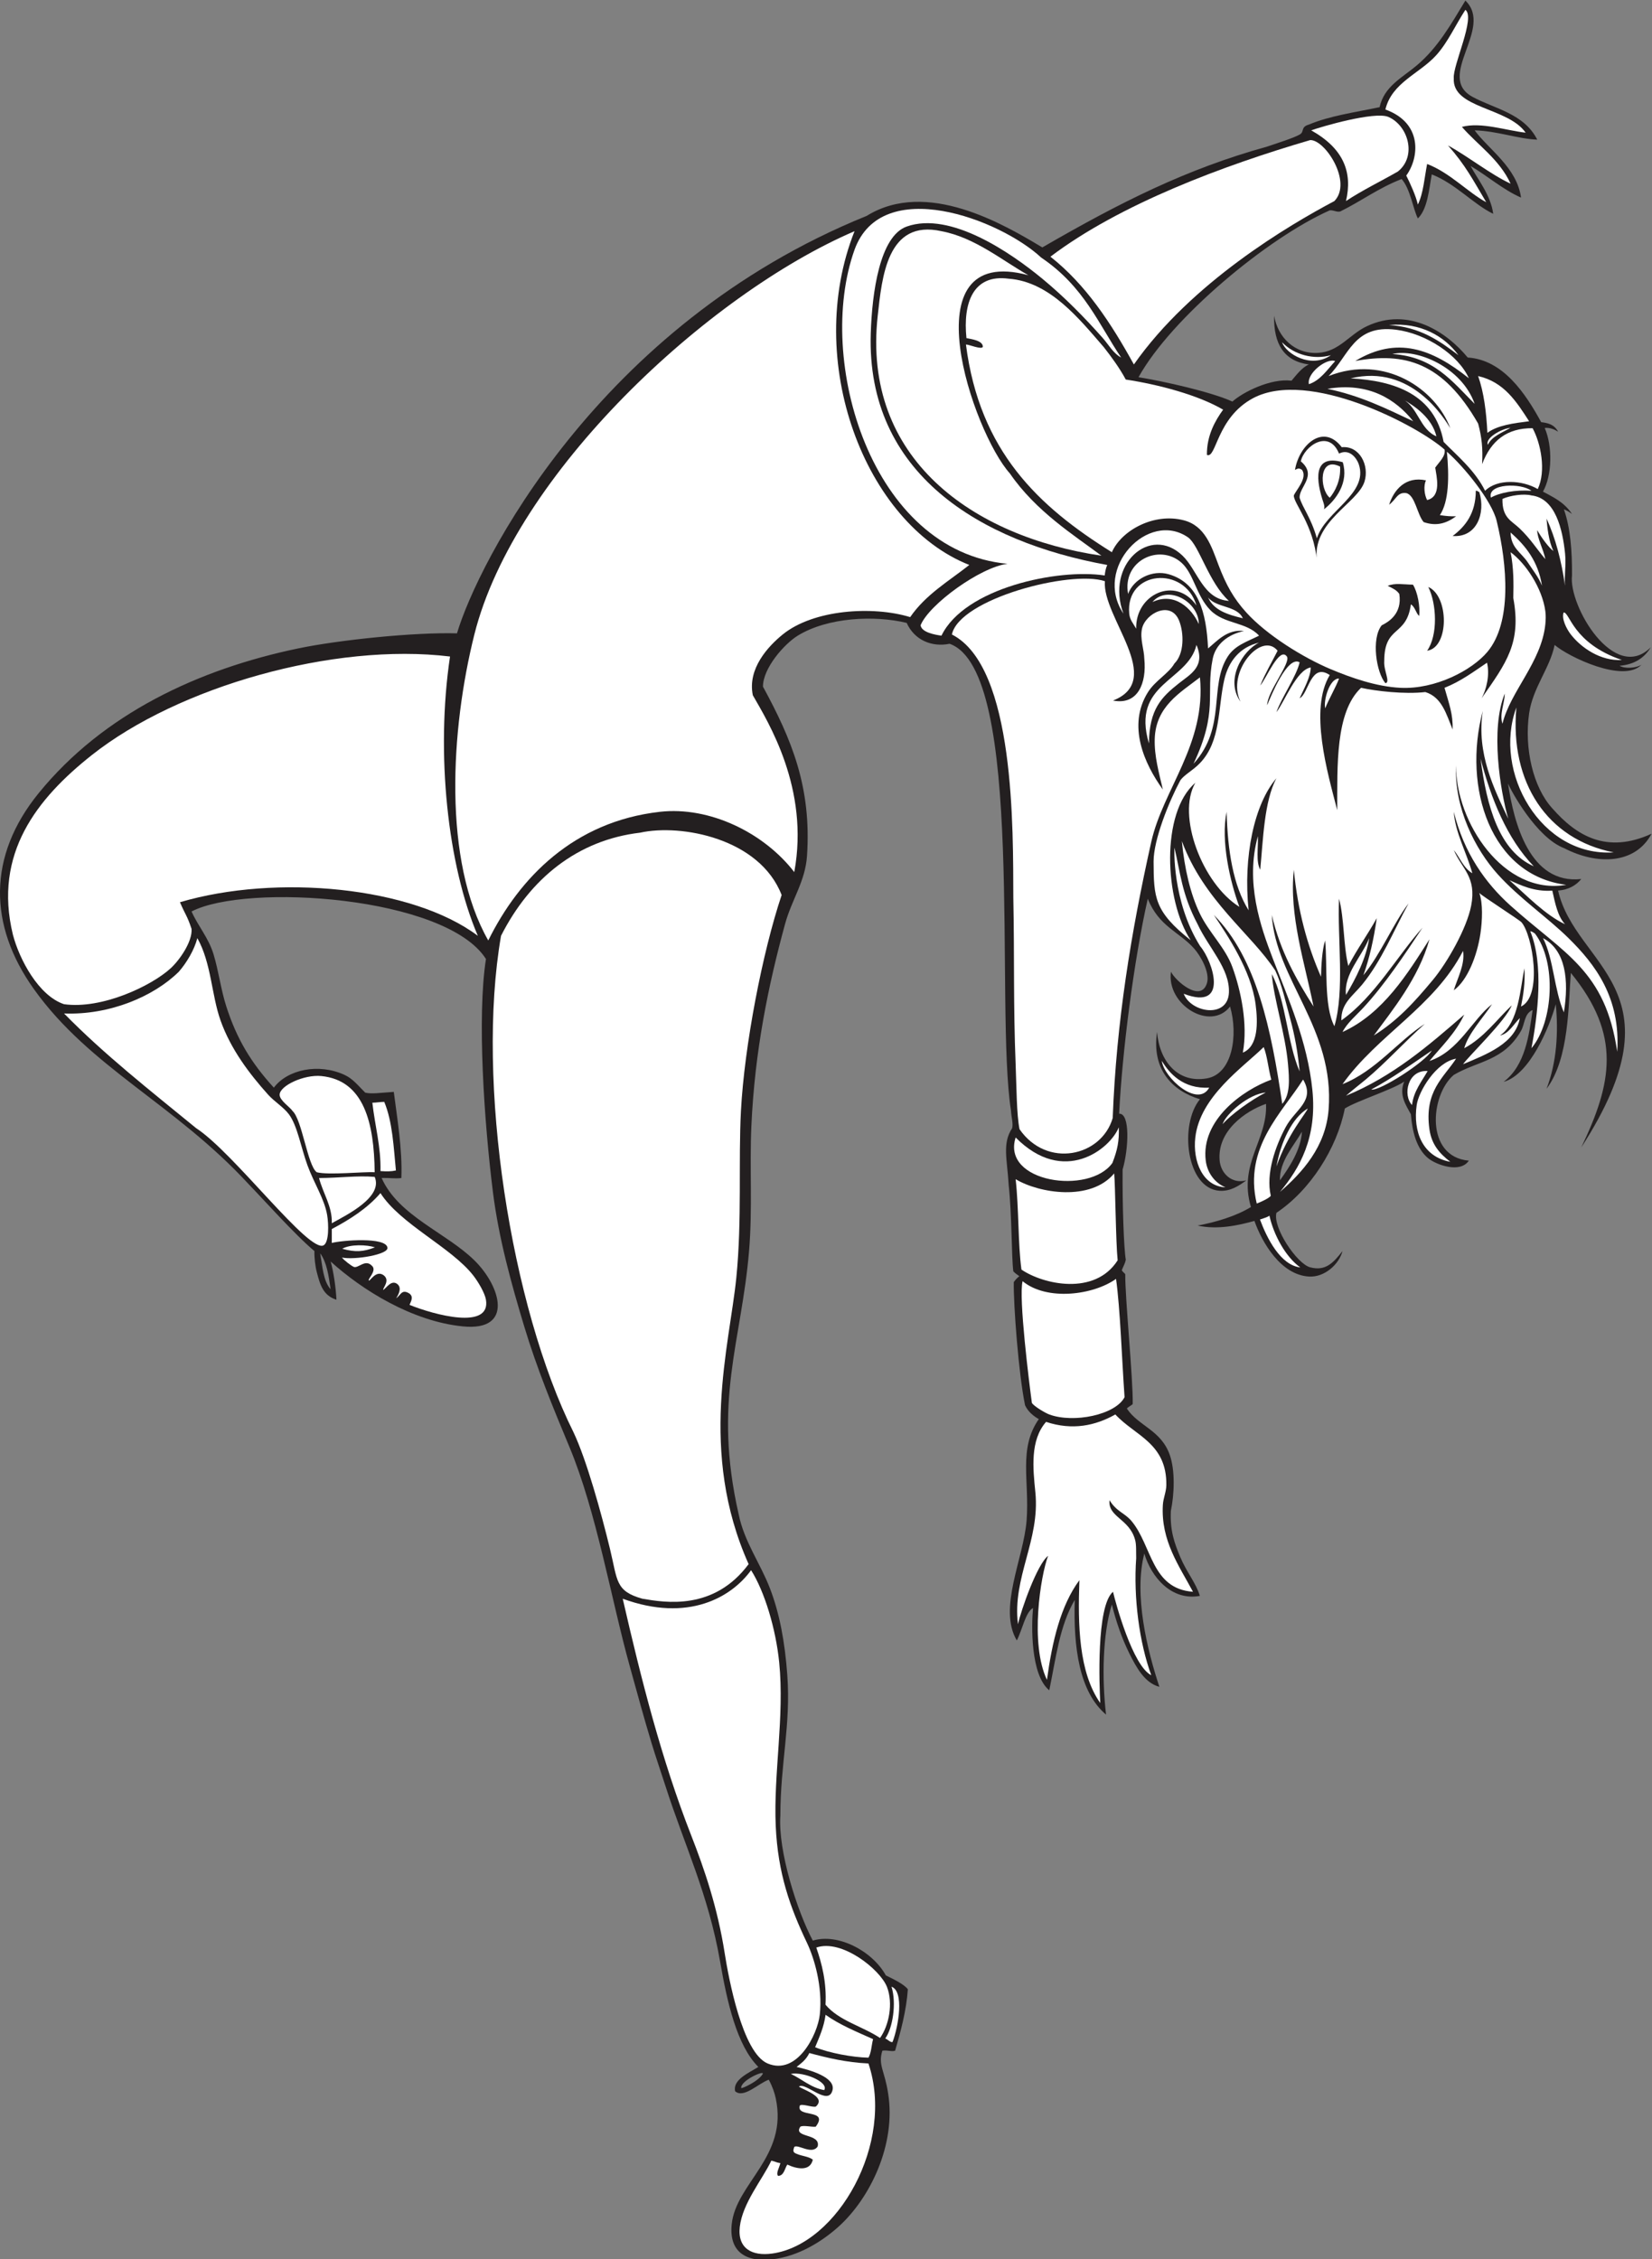 <?xml version="1.0" encoding="UTF-8" standalone="no"?>
<svg
   xmlns:dc="http://purl.org/dc/elements/1.1/"
   xmlns:cc="http://creativecommons.org/ns#"
   xmlns:rdf="http://www.w3.org/1999/02/22-rdf-syntax-ns#"
   xmlns:svg="http://www.w3.org/2000/svg"
   xmlns="http://www.w3.org/2000/svg"
   viewBox="0 0 683.96 935.52"
   height="935.52"
   width="683.96"
   xml:space="preserve"
   id="svg2"
   version="1.1"><rect x="0" y="0" width="683.96" height="935.52" fill="#808080" stroke="none"/><defs
     id="defs6" /><g
     transform="matrix(1.333,0,0,-1.333,0,935.52)"
     id="g10"><g
       transform="scale(0.1)"
       id="g12"><path
         id="path14"
         style="fill:#231f20;fill-opacity:1;fill-rule:evenodd;stroke:none"
         d="m 4911.33,4287.61 c -16.27,-19.74 -38.95,-33.04 -71.99,-36 54.06,-237.45 391.29,-303.15 71.99,-797.61 95.29,199.05 125.9,348.34 -32.4,542.01 -8.05,-95.3 -4.16,-265.6 -75.59,-360 31.84,81.85 37.27,176.35 28.79,262.8 -19.06,-69.21 -80.29,-218.77 -161.99,-241.21 67.61,51.02 79.22,146.63 90,223.2 -26.35,-11.16 -23.89,-43.66 -36,-64.79 -54.04,-94.3 -133.98,-92.77 -208.81,-136.81 -73.88,-62.99 -89.41,-254.63 46.8,-266.39 -27.31,-40.51 -101.52,-12.65 -126,7.19 -36.83,29.88 -49.82,83.68 -54,136.81 -14.88,27.9 -37.95,59.5 -20.8,101.6 -35.7,-24.79 -147.93,-60.31 -184.4,-83.6 -24.63,-124.28 -107.61,-254.01 -212.4,-324.01 -12.19,-45.92 63.81,-158.28 104.4,-169.2 48.57,-13.05 72.71,14.51 100.8,50.41 -10.69,-40.97 -55.59,-82.21 -104.4,-79.2 -87.28,5.35 -145.31,105.37 -169.2,172.8 -49.59,-13.85 -115.19,-28.17 -176.4,-14.4 55.29,10.29 118.53,28.67 165.6,57.6 -40.06,134.2 52.52,209.24 46.8,320.39 -64.16,-22.21 -152.44,-84.38 -144,-176.39 3.61,-39.33 37.44,-73.49 82.81,-61.21 -22.48,-16.74 -49.57,-34.55 -82.81,-32.4 -104.09,6.74 -125.92,205.88 -61.2,284.41 -85.82,25.82 -150.35,91.99 -133.2,208.8 7.03,-89.1 63.07,-160.2 154.81,-144 79.6,14.05 97.61,134.3 71.99,223.2 -60.92,-78.57 -198.26,5.61 -183.6,108 13.6,-28.12 92.13,-97.11 111.61,-36 10.5,33.02 -19.44,85.25 -39.61,108 -46.22,52.14 -109.44,68.05 -143.99,154.8 -43.75,-193.68 -79.37,-476.47 -89.02,-667.71 34.96,1.68 29.41,-109.79 10.84,-173.66 -0.92,-109.38 3.79,-244.57 9.88,-279.96 -2.79,-13.26 -7.73,-20.37 -12.23,-32.05 -0.05,-4.05 8.34,-9.16 10.59,-13.01 -1.09,-69.47 24.75,-328.83 23.13,-403.2 -1.84,-3.03 -18.17,-11.37 -17.99,-14.42 36.38,-54.45 106.13,-66.36 133.2,-144 16.89,-48.52 14.14,-121.45 3.22,-173.91 -2.85,-61.05 10.88,-99.14 29.16,-142.89 19.69,-47.05 48.54,-79.86 61,-120.74 -87.77,-16.23 -151.08,58.07 -172.58,131.54 -33.22,-128.85 9.2,-300.29 46.8,-414 -45.67,11.95 -71.6,60.17 -93.62,104.41 -23.2,46.66 -41.25,99.75 -53.98,151.19 -28.75,-91.21 -31.17,-230.8 -18.01,-341.99 -83.18,70.22 -101.76,208.3 -97.2,356.39 -47.02,-79.57 -58.56,-181.08 -79.2,-280.8 -58.75,47.65 -55.51,202.5 -50.39,255.6 -23.46,-12.56 -33.21,-67.63 -50.41,-100.8 -59.11,99.73 21.34,254.9 30.41,372.64 9.45,122.62 -26.24,223.2 37.98,314.96 -14.59,8.07 -33.04,21.84 -42.81,43.05 -20.1,97.87 -36.05,310.54 -35.02,382.58 3.67,4.8 9.24,12.5 17.4,18.16 -7.4,5.98 -10.74,6.84 -18.82,15.23 -5.75,45.69 -4.18,174.12 -14.34,268.19 -4.75,80.43 -20.61,129.25 10.8,176.4 3.71,14.92 -2.58,34.04 -3.59,53.99 -51.08,324.84 47.2,1366.7 -190.8,1450.81 -56.06,-11.43 -109.71,12.18 -133.21,64.8 -99.55,24.28 -245.56,17.54 -338.39,-39.6 -41.44,-25.5 -108.08,-100.57 -108.01,-158.41 89.32,-164.25 151.09,-312.54 136.8,-525.59 -5.34,-79.7 -47.41,-135.44 -68.4,-212.4 -51.95,-190.59 -93.78,-392.79 -104.4,-626.41 -5.95,-131.21 3.97,-255.88 -7.2,-388.79 -23.86,-284.1 -112.64,-463.65 -32.39,-817.21 17.35,-85.85 67.06,-152.01 97.19,-230.39 30.03,-78.08 46.44,-166.17 54.01,-270 11.23,-154.37 -21.31,-271.81 -21.61,-435.6 -7.71,-109.59 52.05,-297.13 100.81,-388.81 77.69,23.77 184.68,-31.68 226.79,-107.988 18.9,-9.668 55.55,-25.996 68.4,-43.203 -4.59,-66.094 -22.29,-131.739 -39.59,-190.801 -12.09,-3.692 -23.89,2.773 -39.61,0 -14.05,-44.863 7.32,-61.27 18.01,-133.203 C 2783.63,357.227 2702.85,189.629 2603.73,100.801 2553.25,55.566 2479.85,9.199 2398.53,0 c -84.1,-9.512 -134.17,24.922 -125.99,108.008 12.67,128.769 175.94,210.547 136.8,392.402 -3.37,15.645 -9.32,34.531 -21.6,57.598 -32.97,-11.856 -77.69,-58.945 -104.41,-35.996 -8.29,35.566 41.65,56.758 72.01,75.586 -66.87,67.129 -96.81,200.722 -118.81,327.617 -35.98,207.595 -110.85,361.835 -169.19,543.595 -14.34,44.67 -30.08,89.9 -43.2,133.2 -24.87,82.03 -43.3,150.92 -68.4,241.19 -57.25,205.88 -102.76,478.05 -187.21,680.41 -51.24,122.82 -101.17,244.3 -140.4,374.4 -39.63,131.5 -79.04,272.58 -97.2,417.6 -27.08,216.31 -49.67,543.73 -21.59,723.59 -124.06,195.45 -744.149,236.36 -914.402,147.6 20.152,-45.39 52.781,-81.68 68.39,-133.19 15.777,-52.02 22.578,-109.15 39.61,-162 32.492,-100.89 76.695,-174.34 147.597,-252 42.293,56.44 139.055,76.84 219.605,39.59 26.13,-12.07 40.98,-32.22 64.27,-55.15 20.63,-4.71 43.26,-0.59 88.66,2.39 10.14,-79.65 27.12,-179.68 23.46,-267.63 -23.17,-2.46 -31.07,0.84 -61.31,0.23 52.19,-117.87 200.17,-169.51 288.11,-255.84 82.06,-80.5 123.78,-221.17 -35.99,-205.19 -157.3,15.72 -312.86,112.99 -410.41,201.6 8.77,-30.94 16.11,-79.08 18.01,-118.81 -42.51,13.36 -51.385,48.93 -61.21,86.41 -4.765,18.22 -7.796,44.86 -7.199,64.8 -58.597,48.44 -165.398,168.15 -205.199,208.79 -228.617,248.05 -491.852,360.77 -665.996,604.81 -141.75,198.63 -143.941,413.44 14.398,608.4 201.59,248.18 498.7,385.87 806.399,450 128.287,26.73 362.367,50.58 493.207,46.79 62.94,213.22 435.04,958.01 1272.57,1296.79 186.49,115.59 426.86,-26.88 545.41,-97.98 242.02,139.98 447.54,243.82 698.4,313.2 28.87,10.08 80.82,25.92 101.27,37.6 15.28,8.74 1.66,23.18 28.34,30.8 64.34,27.21 144.63,38.31 219.61,54 13.81,64.48 70.27,91.72 115.2,129.59 65.84,55.56 105.15,125.66 151.19,201.61 89.14,-86.21 -93.32,-235.57 21.6,-298.8 67.44,-37.11 160.1,-51.19 201.6,-133.2 -58.22,1.91 -124.12,26.96 -194.39,28.8 42.59,-58.32 131.6,-115.76 144,-208.8 -55.9,24.5 -103.07,66.61 -156.52,98.05 19.27,-37.54 62.95,-90.33 70.11,-148.45 -60.78,29.31 -117.28,93.85 -190.8,122.4 -8.55,-45.51 -12.69,-107.31 -43.2,-136.8 -15.18,30.25 -23.38,91.82 -50.39,122.4 -71.64,-27.61 -124.57,-68.15 -190.8,-100.8 -10.8,-2.74 -20.76,4.81 -32.4,3.59 -193.42,-85.97 -491.76,-333.84 -594.01,-518.39 80.24,-12.88 226.02,-45.79 291.6,-75.61 31.61,28.56 118.38,72.97 183.6,64.81 15.12,17.91 33.14,41.83 54,50.4 -76.4,9.99 -110.04,62.76 -108.01,151.2 11.35,-66.98 63.93,-119.66 136.82,-115.2 65.45,4 96.25,56.92 151.19,82.79 129.71,61.1 247.7,-17.67 313.21,-97.19 110.56,-7.09 180.19,-112.87 228.18,-200.79 17.62,-2.38 39.94,-5.45 52.62,-29.61 -9.5,6.11 -25.65,13.59 -41.61,11.61 24.69,-56.8 23.15,-147.23 -5.41,-197.81 30.12,-16.68 64.5,-31.1 90.22,-69.4 -12.23,8.59 -15.88,10.52 -25.22,14.4 20.49,-58.22 25.61,-130.13 25.22,-205.21 -11.7,-93.61 131.23,-336.68 244.78,-223.19 -19.43,-32.16 -49.64,-53.54 -97.18,-57.61 17.15,-9.86 52.34,-7.28 68.4,3.61 -54.79,-58.66 -227.6,24.36 -270,61.19 -14.67,-72.44 -67.7,-132.43 -79.2,-212.39 -15.67,-108.94 12.32,-229.93 71.99,-295.2 73.98,-84.34 168.1,-143.08 308.38,-78.82 -50.94,-95.78 -169.85,-97.51 -271.17,-45.17 -87.47,33.35 -166.37,180.41 -174.81,201.19 18.15,-121.66 67.17,-314.34 227.6,-296.8 z M 994.535,3124.8 c 20.375,-27.61 26.345,-69.27 32.285,-111.34 -22.76,25.23 -25.26,70.37 -32.285,111.34 z M 2368.64,575.313 c 8.5,14.296 -69.46,-20.02 -66.48,-43.204 0.38,-3.007 52.74,20.079 66.48,43.204 z M 4043.73,3502.81 c -3.1,-55.72 -38.69,-110.1 -68.4,-151.21 -1.23,60.04 42.62,106.17 68.4,151.21 v 0" /><path
         id="path16"
         style="fill:#ffffff;fill-opacity:1;fill-rule:evenodd;stroke:none"
         d="m 4158.93,5609.21 c 32.48,16.55 54.96,-14.47 61.21,-32.8 31.44,-92.4 -103.23,-144.98 -130.02,-230.4 -18.34,64.63 -43.97,93.72 -53.6,126 -1.75,34.04 56,68.6 3.62,113.19 10.54,47 86.91,101.65 118.79,24.01 z m -46.8,-173.2 c 37.64,29.33 77.58,83.39 58.4,146.39 -95.53,27.1 -82.68,-59.55 -59.38,-127.36 1.56,-6.36 3.71,-11.33 0.98,-19.03 v 0" /><path
         id="path18"
         style="fill:#ffffff;fill-opacity:1;fill-rule:evenodd;stroke:none"
         d="m 4162.13,5568.82 c 2.75,-43.55 -16.27,-78.14 -31.99,-96.81 -32.33,26.54 -34.83,130.5 31.99,96.81 v 0" /><path
         id="path20"
         style="fill:#ffffff;fill-opacity:1;fill-rule:evenodd;stroke:none"
         d="m 4792.54,4104.01 c 70.88,-38.14 80.78,-131.21 64.78,-230.4 -30.15,68.23 -31.6,165.18 -64.78,230.4 z m -645.66,1792.41 c -25.06,-27.55 -47.02,-60.55 -81.55,-71.62 -7.2,34.17 55.76,82.45 81.55,71.62 z m 709.64,-780.81 c 19.28,1.39 27.78,-95.32 180.8,-147.6 -66.07,-3.72 -126.01,37.73 -158.39,79.2 -13.46,17.23 -29.61,49.22 -22.41,68.4 z m -164.78,248.4 c 46.64,-40.95 85.66,-89.51 97.58,-165.2 -11.74,28.16 -26.66,45.67 -43.6,71.6 -20.97,32.13 -52.79,44.64 -53.98,93.6 z m 111.6,43.2 c 2.11,-24.31 6.37,-70.4 21.6,-100.8 -14.02,10.03 -37.42,41.75 -50.41,64.8 -0.37,-24.41 19.45,-59.72 25.2,-90 -28.09,33.11 -44.79,61.76 -80,95.58 -24.87,23.89 -54.59,32.39 -53.21,91.62 24.32,11.02 66.74,16.88 90,10.79 74.48,-8.34 96.74,-105.61 104.42,-180 3.77,-36.61 -2.89,-69.2 0,-100.79 -10.65,74.97 -29.36,148.24 -57.6,208.8 z m -46.82,86.4 c -49.04,3.62 -98.47,-5.59 -125.99,-21.2 -11.64,44.42 94.49,45.94 125.99,21.2 z m -251.99,194.4 c -45.35,121.52 -203.61,230.83 -378.01,161.99 63.64,64.05 78.25,160.28 208.81,144.01 93.83,-11.69 194.12,-78.08 226.8,-150.8 -115.7,92.45 -223.42,131.49 -352.79,53.59 152.32,27.96 271.79,-2.76 381.6,-194.39 11.66,-43.15 14.86,-77.99 12.4,-126 27.46,72.87 77.09,112.36 156.8,111.6 25.17,-46.31 42.83,-132.04 15.99,-189 -48.12,27.99 -125,32.67 -163.59,-5.4 -31.21,63.25 -87.6,109.67 -128.81,152 -27.25,147.07 -151.8,190.02 -288.79,197.2 189.08,46.24 291.6,-126.04 309.59,-154.8 z m 186.8,1.2 c -21.88,-13.31 -58.93,-26.57 -70,-52.7 -9.63,20.44 41.01,49.56 70,52.7 z M 4590.94,5850 c 81.07,-18.51 119.26,-79.93 158.4,-140.39 -48.99,-6.23 -97.99,-12.43 -129.61,-36 -3.3,65.09 -10.92,125.87 -28.79,176.39 z m -234.01,-71.99 c 37.52,-21.3 90.78,-58.01 104.4,-115.2 -51.53,21.68 -56.7,89.69 -104.4,115.2 z m -234,32.4 c 129.73,21.71 213.14,-34.06 266.41,-100.8 -86.86,41.06 -164.63,79.36 -266.41,100.8 z m 457.21,-46.8 c -68.42,68.39 -126.84,146.76 -255.61,154.8 76.02,18.34 216,-41.36 255.61,-154.8 z m -266.41,244.8 c 98.2,9.39 173.57,-35.23 216,-93.61 -58.62,44.59 -119.91,88.09 -216,93.61 z m -331.6,-53.57 c 37.71,-39.24 98.79,-54.96 151.6,-40.04 -61.87,-43.16 -139.9,4.47 -151.6,40.04 z m -39.4,-2713.02 c 13.07,-59.34 50.24,-128.21 95.81,-160.63 -61.41,6.99 -103.15,89.65 -125.2,148.81 9.88,3.69 21.23,6.17 29.39,11.82 z m 504.2,512.98 c -19.61,-35.21 -162.61,-127.22 -188,-121 65.66,35.13 123.16,77.03 188,121 z m -730.8,1260.01 c 28.56,-67.22 -18.96,-91.07 -54,-118.8 -54.73,-43.32 -92.62,-80.5 -93.59,-187.2 -56.02,188.13 120.54,191.83 147.59,306 z m 194.4,28.8 c -38.58,-19.33 -74.77,-30.03 -97.19,-64.8 -59.9,-92.9 -2.27,-217.96 -106.41,-333.2 77.62,164.7 37.19,212.86 59.59,326 9.16,46.21 48.54,76.31 97.21,86.4 -52.19,6.56 -83.73,-31.45 -111.6,-54 -5.29,113.42 -30.61,203.86 -122.4,230.4 -50.82,14.69 -108.81,-14.31 -126,-61.2 -18.85,103.57 97.5,157.57 165.61,97.2 38.53,-34.18 45.99,-102.71 90,-147.6 43.34,-44.22 111.64,-35.7 151.19,-79.2 z m -158.4,118.8 c 24.84,-32.76 90.21,-24.99 108.01,-64.8 -46.49,11.11 -90.53,24.66 -108.01,64.8 z m 64.8,-10.8 c -80.8,5.35 -97.13,95.17 -144,140.4 -100.76,97.19 -240.33,-27.81 -183.59,-180 -94.81,141.7 77.12,322.52 200.8,236.82 34.22,-24.56 64.35,-140.99 126.79,-197.22 z m -46.79,-975.6 c 41.56,-62.37 115.78,-171.89 129.59,-277.2 7.46,-56.88 8.61,-130.93 -39.59,-150.4 16.31,88.53 -6.12,193.18 -32.41,265.6 -22.01,60.6 -72.26,106.65 -100.8,165.6 -29.72,61.39 -48.06,141.07 -56.23,225.9 68.25,-185.37 216.39,-288.5 290.24,-402.3 20.64,-43.3 32.61,-99.51 46.79,-151.2 13.89,-50.66 23.87,-107.12 28.79,-162.01 -39.12,90.48 -41.73,217.46 -86.38,302.41 6.09,-78.8 42.38,-185.86 50.39,-280.8 3.65,-43.17 7.93,-92.99 -17.99,-122.41 -34.14,232.27 -79.81,453.01 -212.4,586.81 z m 482.4,-72 c -8.24,-60.17 -41.82,-126.2 -72.01,-176.4 -7.4,65 49.1,118.9 72.01,176.4 z m 442.79,-208.8 c -47.79,-45.82 -86.6,-100.6 -147.6,-133.2 13.36,46.65 57.74,93.46 86.41,136.8 -61.56,-47.66 -103.22,-146.38 -194.41,-176.4 35.11,42.47 81.25,86.75 108,144 -110.48,-95.93 -221.03,-191.77 -367.2,-252 23.34,20.33 39.78,32.56 61.21,50.39 62.58,52.16 120.84,117.38 183.59,172.81 -81.64,-51.56 -151.6,-145.99 -255.6,-187.2 109.18,153.62 285.11,240.48 374.41,414 6.54,-42.58 -17.77,-85.42 -28.81,-122.4 41.66,29.87 72.35,105.74 82.8,176.4 5.87,39.58 8.12,94.92 -3.6,126 9.08,-9.85 124.45,-83.43 131.21,-91.22 34.2,-39.48 66.39,-229.81 -1.6,-261.58 7.23,35.95 13.16,73.22 10.8,118.8 -13.44,-61.27 -16.95,-168.06 -76.01,-208.8 27.81,5.7 42.2,35.42 61.6,54 -13.89,-78.52 -102.8,-112.41 -176.39,-143.2 18.56,26.57 132.64,135.34 151.19,182.8 z M 4047.32,3664.8 c 38.93,-66.05 -24.39,-92.44 -53.98,-147.6 -31.37,-58.37 -62.52,-143.88 -46.33,-213.65 -5.84,-7.77 -30.56,-19 -43.67,-23.94 -41.52,174.2 79.59,283 143.98,385.19 z m 14.42,-89.99 c -3.75,-13.32 -62.05,-78.35 -97.21,-180.01 13.81,76.27 48.36,150.76 97.21,180.01 z m -130.39,49.6 c -42.95,-21.05 -110.76,-70.11 -134.03,-98.45 9.61,32.01 81.66,94.39 134.03,98.45 z m 756.78,659.6 c 33.39,-14.64 76.17,-36.63 133.2,-32.4 8.85,-39.17 16.4,-79.59 39.61,-104.4 -60.63,28.18 -119.36,89.44 -172.81,136.8 z m -89.59,377.59 c 32.46,-124.33 81.95,-248.44 165.19,-334.39 -107.48,47.33 -146.37,186.4 -165.19,334.39 z m 111.19,158.81 c -20.92,-232.96 95.82,-409.8 302.4,-450 -225.65,-15.03 -376.58,249.3 -302.4,450 z m -550.8,90 c -7.97,-23.23 -34.55,-69.51 -42.82,-92.46 -6.32,23.2 13.09,93.34 42.82,92.46 z m -435.59,169.2 c -21.5,48.44 -75.08,100.61 -144,68.4 47.03,55.36 144.61,1.04 144,-68.4 z m -7.21,57.6 c -64.57,93.58 -190.25,34.95 -187.2,-72.01 -10.04,17.66 -19.81,27.61 -21.61,46.81 -12.48,134.38 172.19,150.75 208.81,25.2 z m 889.2,-327.6 c -63.28,-238.56 24.79,-510.8 259.2,-540 -195.47,-33.91 -343.9,196.9 -341.99,370.8 -6.56,-131.68 59.51,-260.93 129.59,-338.4 67.77,-74.92 153.14,-132.61 219.59,-198 82.4,-81.08 162.15,-184.74 151.21,-352.8 -36.72,252.25 -162.79,302.52 -331.19,453.59 -78.69,70.62 -145.04,164.43 -176.41,291.61 4.14,-64.27 40.3,-127.71 57.6,-190.8 -27.54,15.66 -40.27,51.33 -57.6,72 25.43,-58.92 71.31,-83.13 54.01,-172.81 -13.7,-70.86 -74.59,-177.26 -118.81,-230.39 -57.89,-69.57 -109.24,-126.3 -183.6,-172.8 56.29,76.79 139.4,177.86 172.8,298.8 -66.7,-104.9 -143.62,-230.78 -270,-288 14.31,28.25 42.05,50.95 64.8,75.6 66.72,72.3 126.88,162.7 183.6,248.4 -78.34,-87.25 -148.15,-214.24 -252,-288 -1.31,53.18 35.14,75.41 64.81,111.59 60.23,73.47 96.66,165.55 144,252.01 -46.37,-60.45 -86.68,-158.13 -140.41,-223.2 18.95,52.61 32.13,111.61 41.6,177.17 -30.7,-54.78 -59.55,-93.54 -88.4,-148.37 -15.74,63.45 -12.1,146.29 -28.8,208.8 -5.43,-123.68 18.12,-284.58 -14.4,-396 -33.63,63.75 -20.96,188.3 -28.81,266.39 -9.53,-30.45 -11.97,-77.61 -12.79,-112.79 -42.58,96.63 -72.21,205.39 -84.39,332.4 -15.47,-141.16 34.55,-291.87 61.19,-424.8 -53.77,84.23 -103.77,172.22 -129.59,284.4 11.89,-200.6 196.01,-352.71 176.38,-604.8 -8.94,-115.02 -81.29,-194.88 -151.19,-255.6 61.04,73 115.86,168.53 100.8,316.8 -15.35,151.14 -75.9,286.05 -122.4,406.79 -38.93,101.09 -86.78,238.1 -46.8,381.6 1.23,-37.07 -6.58,-78.33 7.21,-104.39 8.77,89 11.88,213.27 50.39,284.39 -68.81,-80.05 -103.94,-243.96 -86.4,-410.39 -47.97,76.82 -65.06,184.53 -68.4,306 -18.68,-90.26 10.8,-217.32 39.61,-295.2 -115.1,72.08 -195.53,284.03 -136.8,385.2 -107.87,-92.21 -96.02,-365.2 -14.41,-488.8 -113.27,89.49 -114.69,133.37 -115.2,244 -0.31,68.41 48.52,188.2 82.79,252 11.88,17.89 38.99,30.78 61.21,54 65.71,68.66 55.24,170.59 75.61,259.19 13.07,56.89 48.05,101.25 107.99,115.21 -52.01,-25.93 -106.17,-115.61 -57.6,-183.6 -45.06,90.65 64.59,220.61 115.2,158.39 -18.11,-35.89 -38.31,-69.67 -53.99,-107.99 18.54,20.27 59.41,122.48 82.79,90 13.5,-18.77 -61.46,-110 -61.21,-151.2 10.96,26.3 62.5,155.32 100.8,133.19 -8.86,-41.44 -58.38,-113.85 -71.99,-154.79 24.75,31.47 62.42,131.69 106.41,138.79 -0.28,-30.1 -21.35,-66.36 -34.42,-95.6 27.8,12.91 33.81,112.05 93.62,72.01 -64.51,-106.91 -7.37,-302.18 23.18,-419.6 0.49,136.91 -6.35,304.4 74,380 44.83,-10.01 135.08,-20.68 199.61,-13.19 51.84,-16.01 65.43,-69.62 84.81,-116.41 1.39,47.94 -10.86,78.7 -25.22,129.6 50.69,20.11 89.63,49.56 132.02,78 9.29,-38.5 -2.21,-83.89 -16.8,-110.41 77.36,110.67 124.14,172.35 98.4,311.6 1.13,44.28 1.38,93.49 -8.4,142.01 45.97,-33.59 98.46,-111.03 107.99,-183.61 1.7,-12.87 1.21,-27.36 0,-39.59 -11.64,-117.77 -108.75,-208.9 -133.21,-309.61 -10.13,29.41 6.64,62.93 7.21,93.61 -45.37,-109.41 -14.02,-302.75 10.8,-388.81 -43.3,91.12 -99.47,202.53 -79.2,334.81 z m -680.39,-1044 c 11.25,-27.94 14.47,-68.32 23.6,-101.21 -89.34,-32.55 -219.11,-126 -203.6,-251.59 4.42,-35.86 26.56,-68.59 61.19,-82.81 -70.56,3.01 -102.05,80.92 -93.59,154.8 14.55,127.36 147.66,217.32 212.4,280.81 z m -316.4,-42.8 c 23.02,-38.55 65.78,-87.83 147.18,-83.2 -35.47,-64.41 -141.64,31.91 -147.18,83.2 z m 39.19,661.99 c 18.07,-74.51 22.04,-143.35 72,-237.59 33.67,-72.81 100.43,-137.63 97.2,-212.41 -3.49,-81.24 -117.67,-62.87 -140.41,-3.59 142.7,-54.52 89.93,102.16 51.21,147.6 -88.53,141.13 -80.21,308.19 -80,305.99 z m 874.81,-655.19 c -37.95,-58.42 -99.79,-100.78 -82.81,-219.61 6.73,-47.13 31.36,-74.96 64.8,-100.8 -86.93,15.82 -116.07,94.75 -104.39,176.41 6.01,42.15 59.65,133.12 122.4,144 z m -88.4,-38.4 c -17.87,-31.73 -43.98,-63.24 -48.42,-105.6 -29.2,30.13 -14.39,109.54 48.42,105.6 z m 318.79,433.81 c 4.65,0.81 9.75,-3.89 14.39,-6.61 67.25,-88.02 58.17,-273.93 -10.8,-356.4 19.57,102.83 38.91,260.43 -3.59,363.01 v 0" /><path
         id="path22"
         style="fill:#ffffff;fill-opacity:1;fill-rule:evenodd;stroke:none"
         d="m 3474.92,3516.48 c 1.33,-43.04 -4.06,-70.09 -19.88,-110.8 -71.15,-100.31 -345.37,-61.07 -300.51,79.12 148.77,-150.48 293.13,-36.73 320.39,31.68 z m 7.21,2391.13 c -24.75,13.05 -38.58,39.8 -57.6,61.2 -55.84,62.82 -117.5,126.06 -187.21,183.6 -96.25,79.45 -285,210.52 -421.19,162 -83.83,-29.88 -107.5,-205.07 -111.6,-331.2 -14.24,-437.02 340.86,-648.6 734.4,-720 -4.79,-10.96 -6.72,-22.85 -7.8,-32.66 -144.37,22.13 -435.25,-38.42 -506.99,-186.94 -20.68,2.72 -62.44,10.43 -64.8,32.4 26.62,65.39 186.68,180.88 270,190.79 -423.17,39.02 -597.82,633.06 -475.22,975.61 84.43,233.76 451.08,95.24 579.83,-24.46 133.65,-90.04 179.23,-208.54 248.18,-310.34 v 0" /><path
         id="path24"
         style="fill:#ffffff;fill-opacity:1;fill-rule:evenodd;stroke:none"
         d="m 3460.53,3373.2 c 3.49,-31.89 4.98,-216.03 10.8,-270 -71.02,-111.29 -231.54,-74.66 -298.79,-28.79 -10.84,79.03 -7.89,190.45 -18.01,280.8 73.18,-43.86 233.2,-69.7 306,17.99 z m -450,1890.01 c -63.4,-50.2 -134.83,-91.27 -183.6,-162 -116.56,35.69 -300.47,23.7 -396,-54 -44.79,-36.43 -109.68,-105.64 -92.76,-188.6 47.1,-82.58 176.8,-289.8 128.76,-549.4 -94.16,122.2 -262.87,204.78 -417.59,187.2 -266.6,-30.3 -436.02,-203.75 -532.81,-399.61 -141.43,247.79 -116.99,655.57 -43.2,950.41 124.82,498.54 724.78,1056.97 1180.79,1252.79 -159.12,-400.9 30.78,-907.8 356.41,-1036.79 z m 183.61,900 c -376,101.41 -171.17,-489.79 -57.62,-615.6 81,-118.12 200.02,-192.39 284.42,-255.6 -399.65,58.95 -743.99,301.44 -694.81,745.2 13.26,119.6 28.93,300.63 198.01,262.79 103.71,-19.32 190.74,-92.45 270,-136.79 z m 327.6,-277.2 c -70.43,127.58 -148.5,247.51 -259.2,334.79 216,163.63 538.12,283.5 806.95,362.19 46.31,1.5 131.92,-130.72 75.04,-189.38 -141.05,-74.75 -444.35,-253.25 -622.79,-507.6 z m -90,-673.2 c -9.01,-112.22 189.26,-306.35 25.19,-370.8 77.7,-15.27 104.75,55.16 97.21,129.6 -0.49,29.21 -14.1,62.14 -7.21,93.59 10.49,47.98 89.69,88.64 115.2,25.21 15.84,-39.4 16.05,-103.39 -14.4,-133.2 -18.43,-32.12 -59.76,-52.79 -82.79,-90 -63.9,-103.22 -11.31,-220.96 46.8,-301.6 -12.05,52.18 -26.92,103.94 -25.22,157.6 3.25,100.94 79.16,143.31 140.41,190.8 19.95,-206.66 -114.61,-347.29 -151.21,-511.2 -62.48,-279.92 -108.3,-557.33 -119.72,-857.6 -35.14,-120.29 -204.75,-157.26 -289.38,-34.73 -9.2,45.22 -9.32,131.68 -12.09,201.13 -7.44,186.01 -3.46,329 -7.21,518.39 -0.99,208.25 6.57,717.19 -190.8,817.21 23.48,110.86 368.77,200.9 475.22,165.6 v 0" /><path
         id="path26"
         style="fill:#ffffff;fill-opacity:1;fill-rule:evenodd;stroke:none"
         d="m 3176.13,3038.4 c 75.82,-62.31 219.87,-43.2 290.2,7.21 12.89,-91.49 18.46,-254.63 26.46,-367.5 -28.18,-55 -158.55,-81.66 -233.86,-53.7 -13.17,4.89 -48.36,25.92 -53.99,36 -8.05,58.95 -41.78,328.4 -28.81,377.99 z m 1004.4,3355.21 c 20.78,88.81 -6.76,162.9 -107.99,219.6 29.02,10.79 196.48,59.83 239.57,41.81 62.21,-27.19 88.98,-122.39 29.57,-169.67 -50.08,-28.85 -112.75,-59.37 -161.15,-91.74 v 0" /><path
         id="path28"
         style="fill:#ffffff;fill-opacity:1;fill-rule:evenodd;stroke:none"
         d="m 3705.33,2073.61 c -129.82,9.46 -126.68,142.66 -190.8,219.59 -21.37,25.65 -46.4,28.85 -68.4,64.81 -5.49,-52.6 61.08,-56.94 79.2,-122.4 4.69,-15.49 2.97,-40.38 3.6,-57.6 -8.89,-122.58 9.92,-262.95 46.79,-363.6 -57.58,28.68 -110.68,224.24 -118.79,259.2 -52.59,-44.27 -42.32,-294.02 -39.61,-345.6 -66.83,95.31 -69.88,242.58 -64.78,381.6 -58.28,-78.54 -84.57,-190.53 -100.8,-309.61 -53.77,112.87 -19.47,324.86 3.59,385.21 -33.88,-25.5 -84,-168.53 -93.59,-212.4 -18.26,145.3 69.22,260.47 53.98,410.39 -7.46,73.54 -16.7,161.08 33.28,218.17 82.02,-27.15 152.99,-11.88 215.14,23.04 61.21,-66.36 160.2,-88.96 158.4,-219.61 -0.29,-21.03 -9.57,-40.46 -10.8,-61.19 -6.6,-111.27 50.62,-189.55 93.59,-270 z m -2307.59,2905.2 c -45.06,-301.71 -7,-649.83 86.4,-867.6 -203.2,152.84 -625.577,192.86 -925.21,104.4 17.8,-41.58 21.758,-40.04 36.008,-82.8 3.023,-40.11 -37.833,-97.68 -64.801,-122.4 -59.778,-54.8 -213.399,-127.95 -331.207,-111.6 -78.969,26.3 -138.649,138.57 -158.914,216.11 -61.113,251.69 74.82,422.92 245.32,557.89 268.312,212.39 751.034,349.96 1112.404,306 z m 590.4,-547.2 c 126.89,28.03 371.16,-17.25 439.55,-193.65 -59.78,-178.45 -115.62,-467.83 -126.36,-670.36 -8.27,-156.15 3.51,-339.42 -14.4,-518.4 -21.09,-211 -118.24,-540.1 38.24,-889.69 -107.75,-144.96 -258.33,-119.63 -329.83,-107.5 -84.71,23.65 -76.92,56.31 -100.8,154.81 -27.02,111.36 -72.59,276.4 -113.32,362.36 -194.34,390.33 -303.76,1087.8 -225.09,1542.03 90.26,178.36 238.01,297.58 432.01,320.4 z m 1810.79,1314 c -24.67,-34.05 -50.96,-80.1 -50.39,-140.4 29.41,-13.35 29.53,114.77 142.75,175.75 173.26,93.31 513.07,-85.73 595.43,-159.35 3.92,-20.3 -16.13,-37.72 -28.99,-56 3.73,-27.04 20.77,-89.72 -25.19,-100.81 -8.75,16.26 -11.64,44.6 -3.61,61.21 -63.01,13.62 -99.63,-29.02 -114.4,-75.6 22.56,16.7 25.2,39.75 53.2,36 27.72,-6.74 33.34,-65.55 54.01,-90 39.69,-13.86 70.84,-3.92 100.8,18 -18.69,-0.3 -27.91,0.32 -50.41,3.6 28.18,42.25 29.2,119.59 21.8,197 54.21,-47.38 139.61,-153.09 154.61,-215.01 33.37,-137.93 47.51,-315.7 -28.81,-406.79 -47.52,-56.72 -161.04,-116.85 -270,-111.6 -74.48,3.58 -152.48,30.96 -216,57.59 -85.82,35.99 -198.93,105.99 -262.79,176.41 -38.73,42.69 -62.81,85.11 -86.41,147.6 -21.8,57.74 -41.4,121.54 -108.01,138.81 -92.89,24.08 -193.53,-31.54 -223.18,-99.21 -227.93,142.05 -410.68,313.38 -453.2,645.14 9.12,0.52 48.79,-17.07 52.57,-6.97 -0.27,19.43 -35.07,23.59 -50.99,26.88 -11.08,107.96 19.76,199.65 131.21,184.55 128.61,-9.4 220.86,-126.84 295.2,-212.41 24.1,-30.68 50.07,-66.4 68.39,-100.8 102.44,-15.64 224.48,-47.93 302.41,-93.59 z m 439.2,-223.2 c 15.35,49.56 -14.77,112 -70.81,106.6 -57.34,75.48 -132.61,7.06 -145.19,-70.6 4.78,1.91 11.01,8.51 22.01,0 17.44,-25.36 -18.77,-62.66 -25.6,-79.21 -1.22,-24.68 61.6,-90.12 71.99,-205.19 -18.24,123.33 126.54,180.43 147.6,248.4 z m 273.61,-169.2 c 75.02,-5.64 103.1,70.73 82.79,136.79 -4.61,0.2 -4.98,4.62 -10.8,3.61 -0.25,-70.55 -32.87,-111.14 -71.99,-140.4 z m -201.6,-154.8 c 16.81,-8.37 27.61,-13.19 35.99,-25.2 9.38,-61.57 -33.12,-86.76 -54.8,-97.61 -32.85,-41.5 -16.72,-146.4 11.6,-179.59 16.6,1.98 -5.9,39.67 -3.59,68.4 0.07,112.97 68.79,74.21 82.79,176.39 12.85,-7.54 15.66,-27.53 25.6,-36 3.81,28.34 -5.02,75.02 -19.19,97.21 -32.06,0.51 -54.4,5.98 -78.4,-3.6 z m 122.4,-201.61 c 69.18,9.67 68.12,170.51 3.59,198 25.9,-51.34 30.57,-149.32 -3.59,-198 z m 118.79,1990.81 c 32.36,-23.2 -39.69,-173.29 -36,-212.4 -5.74,-94.46 167.72,-89.66 223.21,-169.2 -60.71,6.8 -138.44,33.95 -198.01,18 48.96,-56.35 116.68,-100.77 151.21,-176.4 -61.54,28.46 -128.67,82.52 -194.42,118.8 54.97,-62.43 76.68,-105.59 118.81,-176.41 -56.38,30.03 -112.42,91.59 -183.59,118.81 -8.42,-43.18 -11.72,-91.5 -28.81,-126 -5.88,26.67 -23.93,66.14 -36,90 40.28,55.08 51.68,163.15 -64.8,205.2 19.94,83.83 106.07,110.96 158.4,169.2 35.6,39.63 58.98,92.62 90,140.4 v 0" /><path
         id="path30"
         style="fill:#ffffff;fill-opacity:1;fill-rule:evenodd;stroke:none"
         d="m 2332.8,2140.64 c 41.58,-65.31 76.89,-181.77 87.34,-286.64 16.79,-168.63 -18.02,-346.09 -10.8,-507.59 6.61,-148.07 44.86,-253.85 97.19,-363.597 21.79,-45.684 49.33,-135.625 39.6,-223.204 -6.7,-60.488 -70.04,-189.882 -161.99,-151.211 -78.65,33.106 -121.39,266.778 -133.21,342.012 -22.48,143.22 -62.88,261.02 -104.4,367.19 -92.02,235.39 -155.07,484.02 -212.39,734.41 204.08,-74.61 338.3,5.29 398.66,88.63 z M 612.938,4104.01 c 43.601,-77.65 43.687,-175.73 72,-255.6 31.82,-89.78 89.664,-165.74 147.601,-230.41 19.469,-21.71 47.848,-38.68 64.801,-61.19 26.129,-34.72 37.676,-103.82 57.598,-158.41 20.71,-56.74 52.792,-104.44 61.192,-154.79 4.8,-28.69 5.9,-83.86 -10.79,-93.61 -44.809,-26.64 -278.832,287.52 -396.004,363.61 -145.238,118.93 -284.809,228.25 -410.406,356.39 140.672,-5.6 278.34,52.48 356.406,129.61 24.637,28.16 48.48,68.66 57.602,104.4 v 0" /><path
         id="path32"
         style="fill:#ffffff;fill-opacity:1;fill-rule:evenodd;stroke:none"
         d="m 2768.96,846.875 c 39.97,-14.355 21.72,-123.105 3.48,-171.074 -3.61,-5 -17.46,8.535 -22.93,10.312 22.6,30.664 35.8,108.184 19.45,160.762 z M 2456.13,576.016 c 40.02,7.578 118.72,-25.586 103.89,-50.274 -40.33,6.465 -71.7,35.645 -103.89,50.274 z M 1164.59,3143.55 c -35.93,-13.82 -60.64,-15.84 -101.65,-4.35 25.36,14.53 76.46,12.58 101.65,4.35 z m -8.06,449.26 c 10.81,0 26.14,2.6 36.94,2.6 25.92,-62.36 29.16,-141.7 36.19,-213.05 -14.45,-3.34 -28.68,-3.2 -47.93,-1.95 1.69,76.43 -17.38,141 -25.2,212.4 z m 7.2,-215.99 c -35.44,2.13 -142.57,-9.55 -180,0 -28.792,21.58 -45.332,163.7 -75.601,190.78 -7.172,11.65 -40.238,32.38 -39.598,50.4 1,27.79 75.789,62.94 129.598,57.61 132.781,-13.15 163.921,-146.38 165.601,-298.79 z m 0,-14.42 c 26.94,-63.34 -88.27,-118.77 -133.19,-144 1.73,52.83 -27.42,92.6 -39.606,140.41 62.366,0.21 119.176,8.22 172.796,3.59 z m 108.44,-397.65 c 1.46,6.95 14.96,24.04 -0.75,35.39 -23.81,15.02 -27.03,-5.51 -40.82,-14.73 13.23,21 14.95,36.11 2,45.2 -17.76,11.68 -31.85,-12.74 -42.43,-19.57 -1.54,6.71 22.67,29.53 1.28,45.91 -23.91,17.11 -42.18,-19.43 -45.85,-16.5 -4.91,3.91 26.47,31.13 9.5,45.9 -20.86,22.07 -42.6,-9.42 -56.6,-3.38 -7.33,3.16 -30.68,20.7 -36.39,28.92 39.16,-8.2 145.89,9.34 141.22,30.92 -4.93,33.54 -140.67,22.7 -172.79,14.4 0,14.39 0,28.81 0,43.2 57.3,30.29 110.64,64.55 151.19,111.6 61.7,-96.6 219.18,-167.71 288,-255.6 15.54,-19.83 36.19,-54.81 39.61,-75.61 15.68,-95.33 -162.16,-46.42 -237.17,-16.05 z M 2733.34,687.598 c -56.35,37.285 -127.36,53.242 -169.39,103.32 3.9,69.902 -11.61,128.496 -28.61,177.48 78.8,27.715 198.49,-67.949 219.6,-122.382 19.75,-50.957 6.15,-119.668 -21.6,-158.418 z m -169.2,72.011 c 43.44,-30.957 96.13,-52.656 147.6,-75.605 -5.08,-18.926 -5.45,-42.559 -14.42,-57.598 -49.49,0.899 -122.77,14.785 -165.59,32.403 13.08,31.679 27.24,62.304 32.41,100.8 z m 133.18,-151.211 c 82.89,-247.421 -95.7,-562.011 -298.79,-590.39 -62.35,-8.711 -108.46,15.352 -100.79,82.793 8.37,73.73 69.75,146.562 98,205.762 14.22,-3.028 13.61,-5.645 27.99,-7.754 -3.37,-14.688 -14.22,-30.918 -7.2,-39.61 18.99,0.215 20.91,24.102 28.81,35.117 29.06,-13.476 70.64,-22.441 79.2,15.293 -12.09,9.766 -34.24,11.192 -48.61,17.481 -16.66,5.273 -11.3,13.34 -9,22.109 12.08,9.199 54.7,-25.527 72.6,1.231 10.86,41.855 -78.28,26.133 -53.54,61.718 10.22,5.079 34.13,-1.679 47.6,-0.136 42.08,56.25 -59.43,27.363 -49.88,64.199 2.07,10.254 40.99,-5.781 50.48,-1.504 32.26,29.512 -33.85,49.512 -52.86,61.699 19.1,16.641 91.62,-63.183 104.41,-10.801 9.67,39.668 -68.88,62.422 -111.6,71.993 13.54,10.996 29.06,21.308 39.59,43.203 56.82,-15.176 114.79,-29.219 183.59,-32.403 v 0" /></g></g></svg>